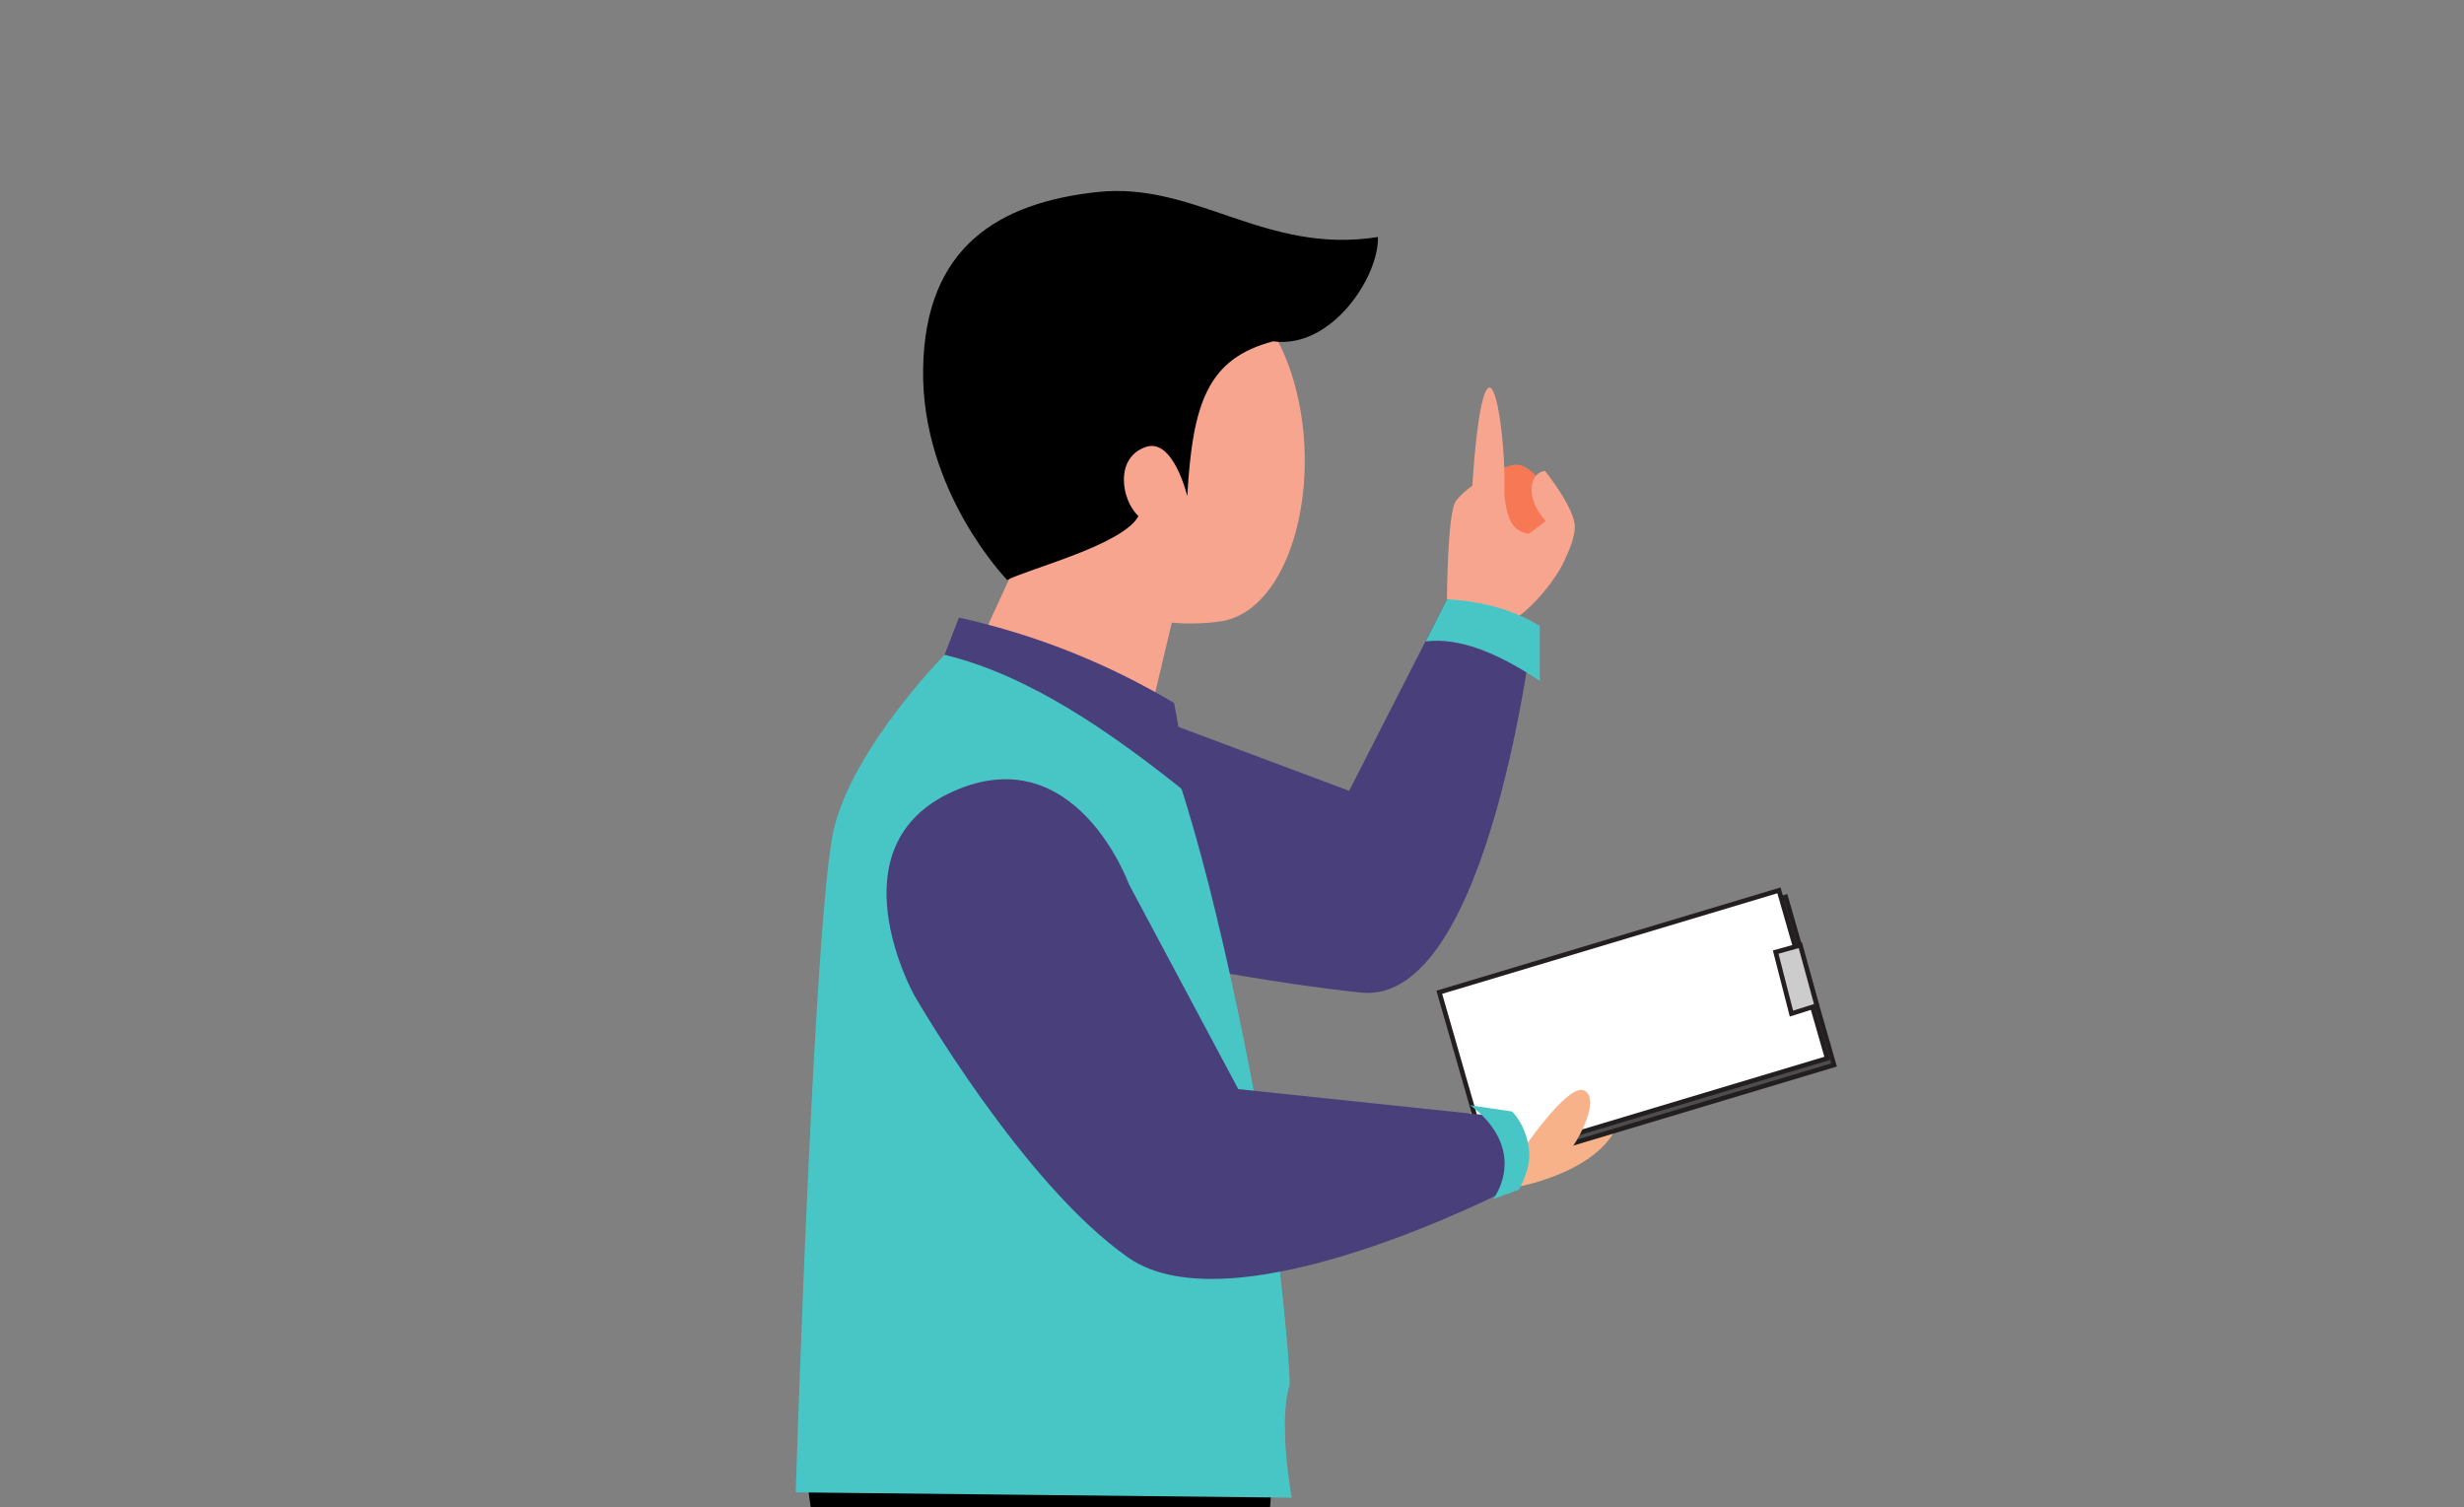 <?xml version="1.0" encoding="UTF-8"?><svg id="people" xmlns="http://www.w3.org/2000/svg" viewBox="0 0 529.745 324"><rect x="0" y="0" width="529.745" height="324" fill="#808080" stroke="none"/><defs><style>.cls-1{fill:#fff;}.cls-1,.cls-2,.cls-3{stroke:#231f20;stroke-miterlimit:10;}.cls-4{fill:#493f7a;}.cls-5{fill:#f77854;}.cls-6{fill:#f7a58e;}.cls-2{fill:#ccc;}.cls-3{fill:#4d4d4d;}.cls-7{fill:#f7b28a;}.cls-8{fill:#48c6c6;}</style></defs><path d="M168.717,618.45h40.554c4.675-31.105,36.025-241.277,38.946-303.902h-75.22l17.436,128.218c-7.554,56.903-18.142,125.663-21.716,175.685Z"/><g><g><path class="cls-5" d="M313.029,107.77c1.223-1.775,6.943-6.707,12.269-7.811,4.774-.99,9.889,9.429,9.581,11.354-.308,1.925-3.157,7.855-10.088,6.315-6.931-1.54-13.302-4.158-11.762-9.858Z"/><path class="cls-6" d="M311.09,128.837s.07-18.811,1.951-21.162c1.88-2.351,6.541-6.499,10.302-3.208,.555,16.471,8.97,6.202,13.52,14.405-.47,3.526-8.852,14.867-15.199,16.042-6.347,1.175-10.574-6.078-10.574-6.078Z"/><path class="cls-6" d="M316.186,110.916s.972-24.331,3.599-27.333c2.627-3.002,4.736,21.595,3.109,25.473-1.627,3.878-4.879,4.566-6.708,1.86Z"/><path class="cls-6" d="M326.319,116.543l6.018-4.537s-3.18-3.113-3.057-6.876c.123-3.763,2.899-3.886,2.899-3.886,0,0,6.395,7.985,6.395,11.994s-3.642,10.641-7.415,14.03c-2.245,2.016-10.084-4.433-4.84-10.725Z"/></g><path class="cls-4" d="M329.668,134.118s-9.335,82.207-37.067,79.281c-4.766-.503-9.766-1.159-14.786-1.897h-.005c-6.428-.944-12.879-2.026-18.886-3.104-16.61-2.984-29.844-5.949-29.844-5.949,0,0-35.678-8.626-26.448-35.9s40.266-14.192,40.266-14.192l47.159,17.665,21.031-41.183,18.579,5.278Z"/><path class="cls-8" d="M306.498,137.902l4.592-9.064c7.39,.406,14.117,2.165,19.956,5.738v11.816c-8.793-5.852-17.124-9.411-24.549-8.489Z"/></g><g><polygon class="cls-6" points="242.263 174.585 200.751 159.855 224.775 107.436 255.141 120.337 242.263 174.585"/><g><path class="cls-6" d="M278.297,82.443c6.256,22.517-1.214,48.883-15.777,51.131-19.975,3.085-48.489-9.019-54.745-31.537-6.256-22.517,4.459-45.157,23.933-50.568,19.474-5.411,40.333,8.456,46.589,30.973Z"/><path d="M216.541,124.697s-18.458-18.939-18.076-45.33c.382-26.392,16.345-35.786,37.443-38.082,21.097-2.296,36.032,13.533,60.337,9.672,.254,8.534-10.002,24.148-22.525,22.425-13.975,3.691-17.314,13.049-18.463,33.286,0,0-2.974-12.548-8.864-10.59-6.847,2.276-5.305,11.514-1.628,14.868-3.264,6.157-23.393,11.269-28.224,13.751Z"/></g></g><path d="M194.313,618.45h40.455c4.702-31.825,36.858-251.025,39.142-308.031h-75.804l13.846,144.686c-7.552,56.887-13.642,113.779-17.639,163.345Z"/><path class="cls-8" d="M277.706,321.987l-106.627-1.144s3.916-125.367,8.253-142.836c4.277-17.47,23.735-37.23,23.735-37.23l43.675,10.482c8.495,15.543,18.193,56.99,24.398,91.931,.301,1.625,.603,3.493,.904,5.542,1.988,13.012,4.037,32.532,4.879,42.592,.301,3.734,.422,6.204,.301,6.566-2.469,8.194,.482,24.097,.482,24.097Z"/><path class="cls-8" d="M276.922,291.325c-5.24,.602-11.928,.541-20.421-.724-27.47-4.096-63.253-84.582-63.253-84.582l57.108,42.713h21.687c1.988,13.012,4.037,32.532,4.879,42.592Z"/><path class="cls-4" d="M203.078,140.767l3.092-7.993c17.549,3.91,32.699,10.311,46.258,18.364l3.638,20.087c-17.345-14.012-34.852-26.046-52.987-30.457Z"/><g><path class="cls-7" d="M326.942,255.011s17.858-3.323,21.284-14.323c3.425-11-38.835-7.777-35.186,5.927,2.465,9.258,13.902,8.397,13.902,8.397Z"/><g><polygon class="cls-3" points="321.28 250.863 310.896 214.748 383.919 192.844 394.302 228.96 321.28 250.863"/><polygon class="cls-1" points="319.824 249.442 309.439 213.327 382.462 191.423 392.846 227.539 319.824 249.442"/><polygon class="cls-2" points="381.761 204.692 387.067 203.222 390.605 216.197 385.15 217.914 381.761 204.692"/></g><path class="cls-4" d="M323.188,240.145l-56.965-5.991-23.521-44.066s-11.438-31.675-37.74-19.96c-26.301,11.715-8.442,43.782-8.442,43.782,0,0,23.18,40.459,46.026,56.446,22.846,15.987,82.005-14.78,82.005-14.78,5.91-.521,4.546-15.951-1.364-15.43Z"/><path class="cls-7" d="M326.391,248.617s10.816-16.32,14.34-14.108c3.759,2.36-2.748,13.987-6.669,16.501-3.921,2.514-7.38,1.245-7.671-2.393Z"/><path class="cls-8" d="M316.057,237.621s5.57,3.622,7.067,9.581c1.497,5.959-2.105,10.6-2.105,10.6l5.56-2.05s2.529-4.453,2.194-8.179c-.507-5.652-3.691-8.609-3.691-8.609l-9.026-1.343Z"/></g></svg>
